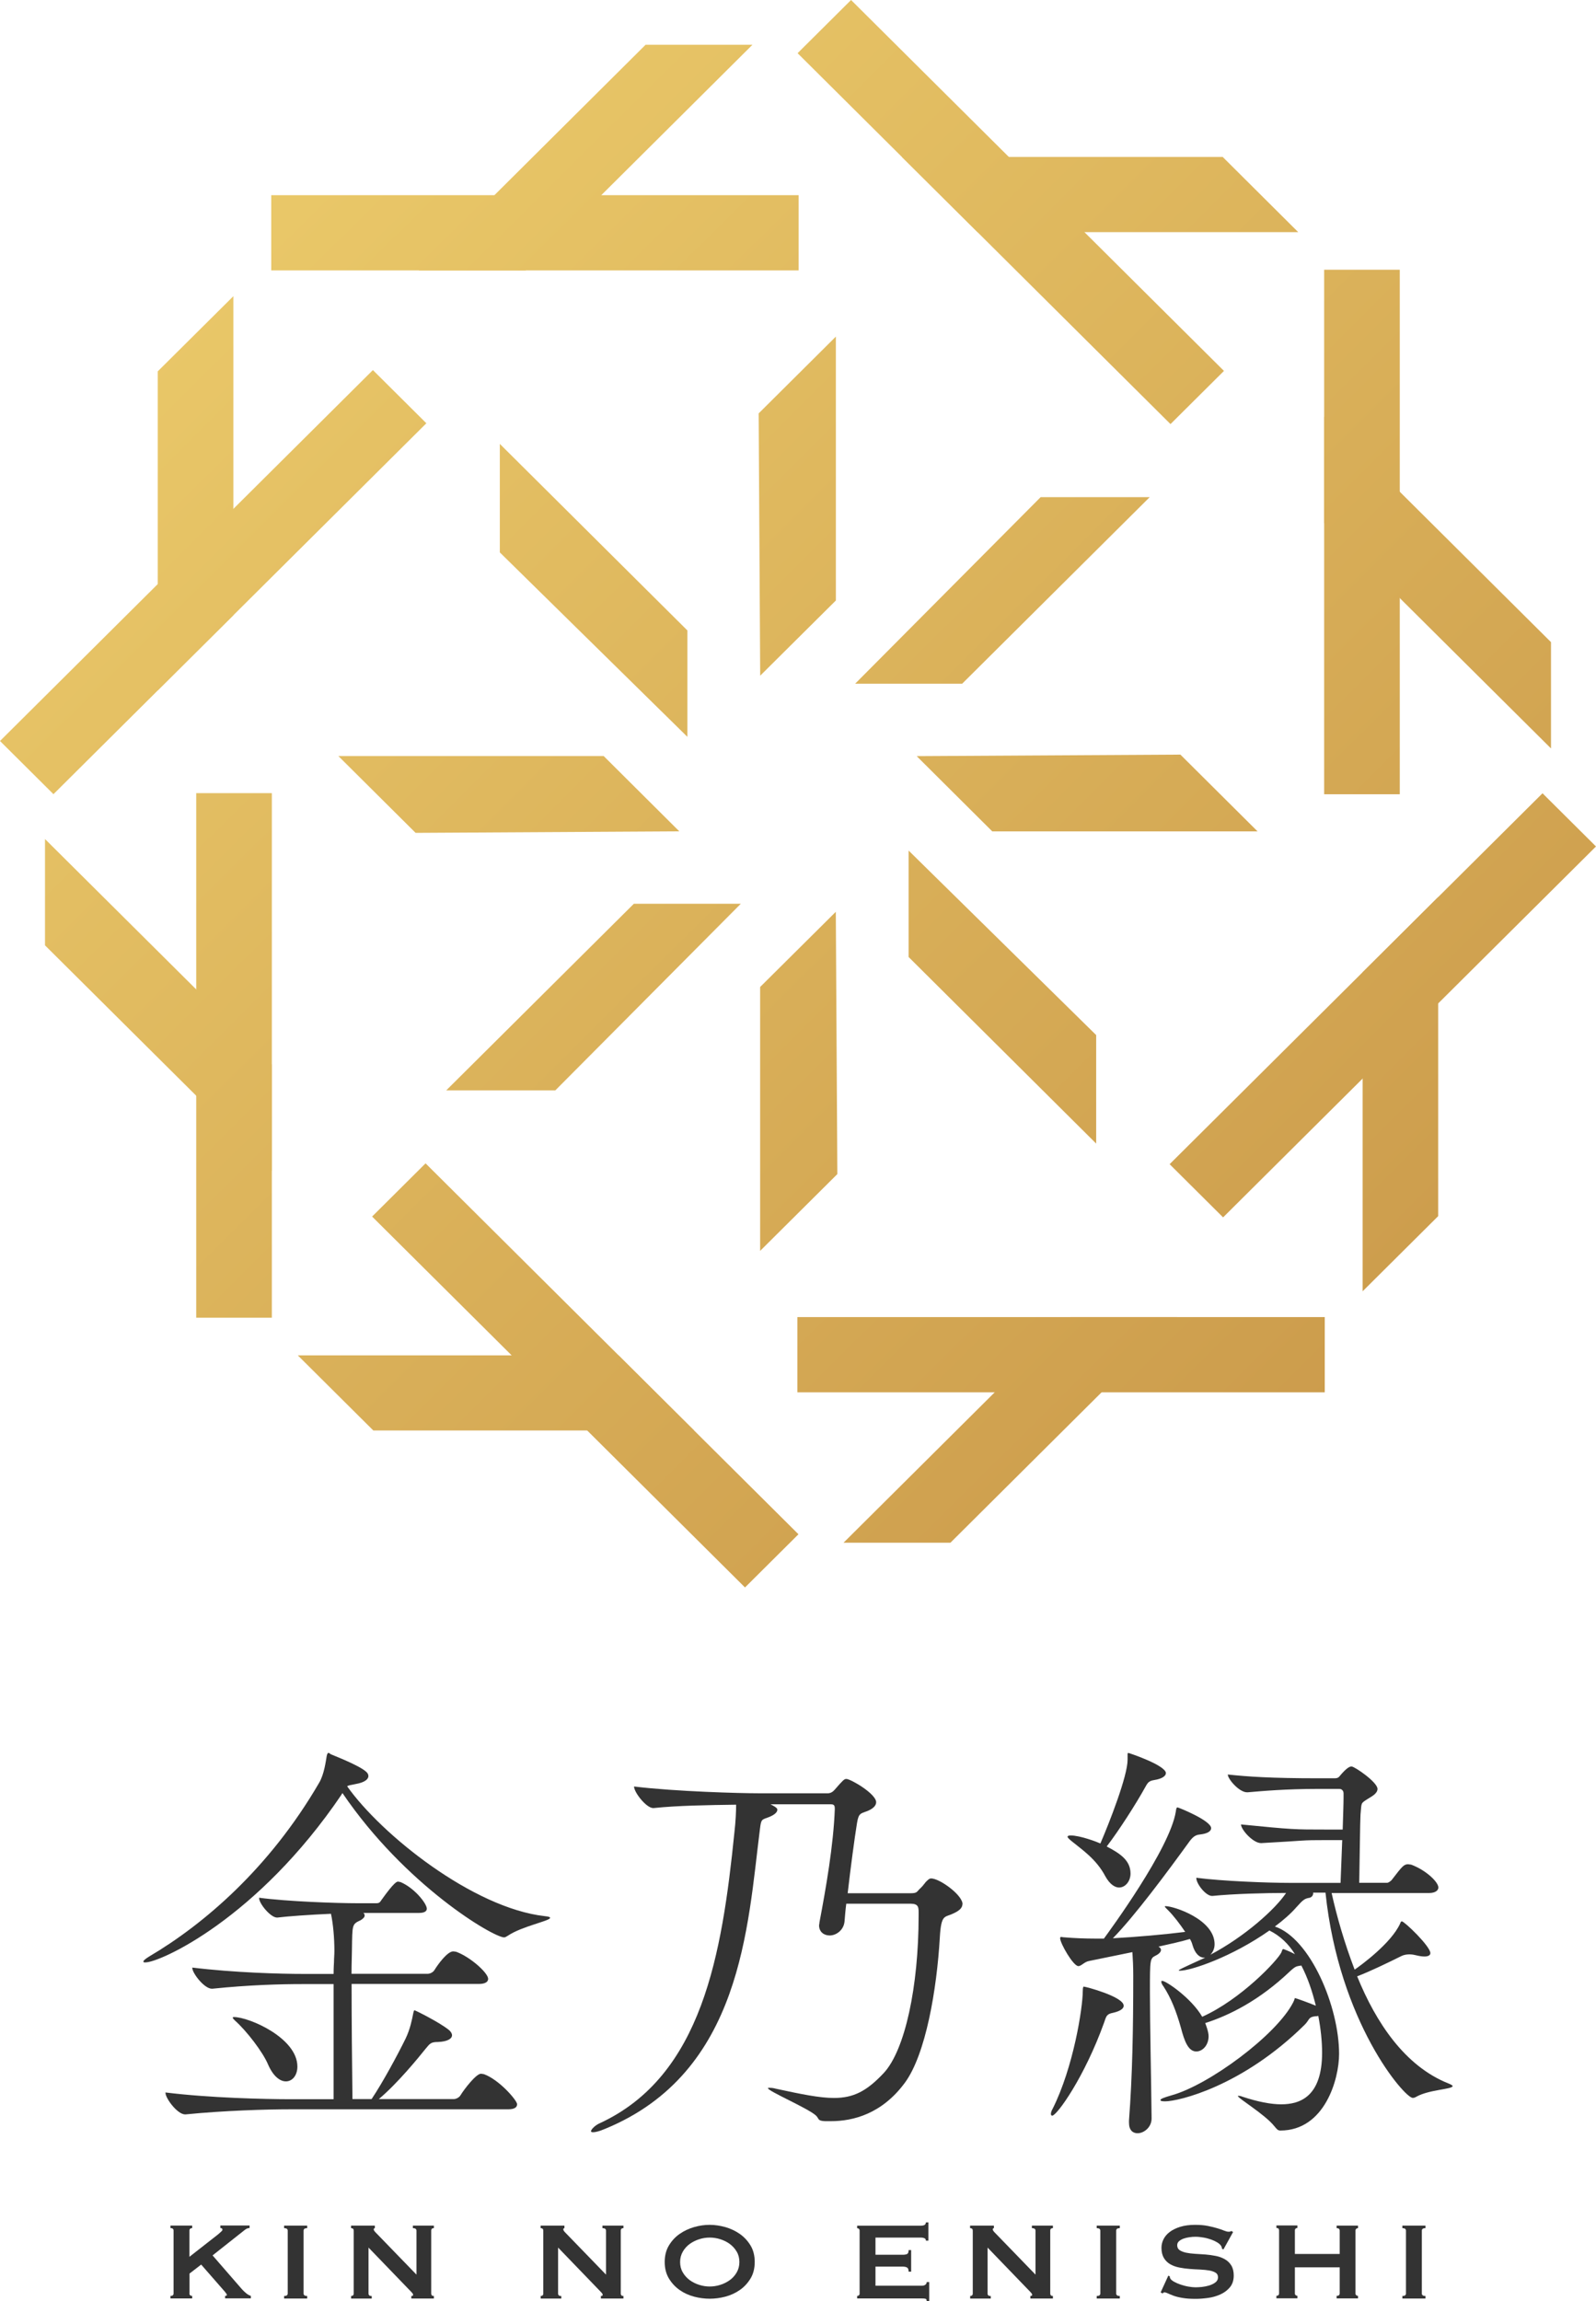 <svg width="120" height="173" viewBox="0 0 120 173" fill="none" xmlns="http://www.w3.org/2000/svg">
<g clip-path="url(#clip0_1078_531)">
<path d="M25.689 134.906C19.357 144.26 12.027 147.536 10.939 147.536C10.844 147.536 10.779 147.536 10.779 147.471C10.779 147.406 10.909 147.281 11.225 147.087C15.321 144.669 20.249 140.47 23.989 134.043C24.375 133.405 24.5 132.388 24.566 132.009C24.596 131.884 24.631 131.784 24.696 131.784C24.726 131.784 24.791 131.814 24.856 131.879C24.886 131.909 27.097 132.737 27.573 133.245C27.639 133.31 27.699 133.405 27.699 133.53C27.699 133.754 27.443 134.008 26.706 134.133C26.355 134.198 26.195 134.228 26.1 134.292C28.656 137.917 35.57 143.457 40.974 144.06C41.26 144.09 41.36 144.125 41.36 144.19C41.36 144.414 39.215 144.828 38.192 145.526C38.066 145.591 38.001 145.656 37.906 145.656C37.104 145.656 30.486 141.772 25.749 134.806L25.683 134.901L25.689 134.906ZM21.818 158.58C20.058 158.58 16.825 158.675 13.947 158.964H13.917C13.341 158.964 12.443 157.757 12.443 157.344V157.314C15.737 157.727 19.993 157.822 21.848 157.822H25.082V149.166H22.746C21.051 149.166 18.715 149.231 15.963 149.515H15.932C15.356 149.515 14.459 148.339 14.459 147.955V147.925C17.627 148.309 21.081 148.403 22.841 148.403H25.082C25.082 147.895 25.112 147.576 25.112 147.511C25.112 147.222 25.142 146.972 25.142 146.683C25.142 145.666 25.047 144.649 24.886 143.881C23.352 143.946 21.593 144.07 20.856 144.165H20.826C20.344 144.165 19.482 143.113 19.482 142.704V142.674C21.593 142.958 25.338 143.088 26.872 143.088H28.28C28.506 143.088 28.566 143.023 28.666 142.864C28.922 142.515 29.659 141.463 29.915 141.463C29.98 141.463 30.04 141.492 30.105 141.492C31.163 141.936 32.091 143.113 32.091 143.497C32.091 143.656 31.965 143.816 31.514 143.816H27.323C27.388 143.881 27.418 143.941 27.418 144.006C27.418 144.13 27.323 144.23 27.132 144.355C26.461 144.674 26.491 144.644 26.461 146.613C26.461 146.997 26.43 147.63 26.43 148.393H32.156C32.346 148.393 32.572 148.269 32.667 148.109C32.923 147.695 33.63 146.708 34.076 146.708C34.171 146.708 34.236 146.738 34.301 146.738C35.359 147.122 36.703 148.329 36.703 148.772C36.703 148.962 36.542 149.156 36.001 149.156H26.436C26.436 151.669 26.466 155.264 26.501 157.812H27.939C28.772 156.571 29.89 154.501 30.496 153.265C30.847 152.532 30.978 151.834 31.073 151.355C31.103 151.196 31.138 151.131 31.168 151.131C31.198 151.131 32.958 151.988 33.73 152.597C33.89 152.721 33.986 152.881 33.986 153.011C33.986 153.265 33.665 153.489 32.928 153.519C32.386 153.519 32.321 153.644 32 154.028C31.489 154.666 29.89 156.635 28.481 157.812H34.111C34.301 157.812 34.527 157.688 34.622 157.528C34.913 157.049 35.806 155.907 36.156 155.907C36.252 155.907 36.317 155.937 36.382 155.937C37.535 156.351 38.879 157.912 38.879 158.196C38.879 158.386 38.753 158.58 38.207 158.58H21.828H21.818ZM20.154 155.209C19.768 154.287 18.555 152.696 17.657 151.899C17.562 151.804 17.497 151.739 17.497 151.674C17.497 151.674 17.527 151.644 17.592 151.644C18.71 151.644 22.36 153.205 22.36 155.369C22.36 156.037 21.974 156.481 21.497 156.481C21.051 156.481 20.54 156.097 20.154 155.209Z" fill="#333333"/>
<path d="M72.363 143.148C72.363 143.437 72.137 143.656 71.626 143.881C71.019 144.165 70.764 143.911 70.663 145.661C70.438 149.575 69.606 154.441 68.041 156.576C66.312 158.929 64.136 159.472 62.477 159.472H62.03C61.424 159.443 61.614 159.283 61.328 159.029C60.657 158.455 57.744 157.214 57.744 156.994C57.744 156.964 57.774 156.964 57.839 156.964C57.934 156.964 58.095 156.964 58.321 157.029C60.241 157.443 61.614 157.727 62.702 157.727C64.176 157.727 65.164 157.219 66.447 155.853C68.046 154.132 69.069 149.361 69.069 144.015V143.761C69.069 143.377 69.039 143.123 68.463 143.123H63.63C63.565 143.602 63.534 144.045 63.499 144.459C63.434 145.127 62.858 145.511 62.381 145.511C61.965 145.511 61.584 145.257 61.584 144.748C61.584 144.684 61.614 144.619 61.614 144.524C62.096 141.981 62.672 138.7 62.767 135.998C62.767 135.773 62.737 135.649 62.477 135.649H57.934C58.446 135.903 58.446 135.998 58.446 136.062C58.446 136.252 58.22 136.446 57.839 136.601C57.263 136.825 57.233 136.726 57.137 137.523C56.21 144.808 55.794 155.818 45.491 160.051C45.045 160.24 44.754 160.305 44.594 160.305C44.499 160.305 44.434 160.275 44.434 160.24C44.434 160.081 44.784 159.762 45.075 159.637C52.816 156.072 54.29 146.877 55.217 137.778C55.312 136.95 55.348 136.187 55.348 135.679C53.237 135.708 50.931 135.743 49.141 135.933H49.111C48.6 135.933 47.672 134.756 47.672 134.312C50.841 134.696 55.703 134.821 56.982 134.821H62.261C62.452 134.821 62.647 134.696 62.772 134.537C63.379 133.839 63.474 133.744 63.635 133.744C63.956 133.744 65.876 134.856 65.876 135.494C65.876 135.813 65.525 136.033 65.204 136.162C64.723 136.352 64.562 136.287 64.437 137.055C64.246 138.231 63.956 140.425 63.735 142.335H68.503C68.949 142.335 68.949 142.21 69.109 142.051C69.555 141.637 69.46 141.607 69.751 141.353C69.846 141.258 69.942 141.223 70.007 141.223C70.648 141.223 72.373 142.465 72.373 143.163L72.363 143.148Z" fill="#333333"/>
<path d="M84.49 150.787C84.49 151.011 84.235 151.2 83.688 151.325C83.177 151.42 83.177 151.609 83.016 152.058C81.543 156.162 79.467 159.059 79.111 159.059C79.046 159.059 79.016 158.994 79.016 158.934C79.016 158.839 79.046 158.71 79.141 158.55C80.71 155.434 81.412 150.946 81.412 149.675C81.412 149.356 81.477 149.356 81.477 149.356C81.638 149.356 84.485 150.118 84.485 150.787H84.49ZM109.221 156.83C109.221 157.084 107.492 157.084 106.504 157.628C106.409 157.692 106.314 157.722 106.218 157.722C105.612 157.722 100.683 152.058 99.661 142.29H98.733V142.355C98.733 142.515 98.603 142.639 98.478 142.674C98.092 142.739 97.996 142.804 97.455 143.407C97.039 143.886 96.492 144.359 95.856 144.838C98.513 145.731 100.683 150.851 100.683 154.417C100.683 156.326 99.596 160.176 96.267 160.176C96.076 160.176 96.011 160.081 95.82 159.856C95.084 158.934 93.068 157.757 93.068 157.568H93.133C93.163 157.568 93.264 157.568 93.419 157.633C94.572 158.017 95.565 158.206 96.332 158.206C97.741 158.206 99.405 157.633 99.405 154.322C99.405 153.494 99.31 152.542 99.119 151.554C99.054 151.584 98.959 151.584 98.894 151.584C98.352 151.649 98.478 151.839 98.097 152.223C93.394 156.87 88.596 157.982 87.604 157.982C87.378 157.982 87.253 157.952 87.253 157.887C87.253 157.792 87.508 157.697 88.055 157.538C90.872 156.775 95.991 152.99 97.234 150.537C97.365 150.283 97.33 150.218 97.365 150.218C97.43 150.218 98.483 150.602 98.934 150.792C98.678 149.74 98.327 148.692 97.846 147.77C97.525 147.835 97.46 147.77 97.014 148.184C94.677 150.413 92.406 151.525 90.617 152.098C90.682 152.258 90.872 152.766 90.872 153.085C90.872 153.753 90.426 154.232 89.945 154.232C89.338 154.232 89.047 153.434 88.792 152.452C88.441 151.21 88.055 150.223 87.478 149.336C87.348 149.176 87.318 149.051 87.318 148.987C87.318 148.957 87.318 148.922 87.383 148.922C87.669 148.922 89.589 150.228 90.391 151.624C93.304 150.318 96.051 147.391 96.342 146.788C96.407 146.628 96.407 146.533 96.502 146.533C96.502 146.533 96.948 146.693 97.365 146.917C96.883 146.154 96.277 145.551 95.445 145.137C92.597 147.142 89.529 148.159 88.727 148.159C88.661 148.159 88.631 148.159 88.631 148.129C88.631 148.099 88.661 148.064 90.617 147.177H90.521C90.201 147.177 89.85 146.892 89.659 146.219C89.629 146.095 89.564 145.935 89.469 145.775C88.827 145.965 87.965 146.159 87.102 146.349C87.233 146.414 87.293 146.508 87.293 146.603C87.293 146.728 87.168 146.887 86.907 147.017C86.461 147.241 86.461 147.271 86.461 149.784C86.461 152.297 86.556 156.306 86.586 159.268C86.586 159.936 86.009 160.38 85.528 160.38C85.177 160.38 84.886 160.156 84.886 159.587V159.428C85.142 156.057 85.207 152.587 85.207 148.513C85.207 147.875 85.177 147.241 85.142 146.763L81.878 147.431C81.527 147.496 81.302 147.815 81.081 147.815C80.695 147.815 79.708 146.095 79.708 145.716C79.708 145.651 79.738 145.621 79.803 145.621C79.833 145.621 79.928 145.651 80.028 145.651C80.765 145.716 81.658 145.746 82.299 145.746H83.001C83.418 145.172 87.96 138.999 88.406 136.202C88.436 135.948 88.471 135.883 88.536 135.883C88.601 135.883 91.063 136.87 91.063 137.444C91.063 137.668 90.807 137.857 90.201 137.922C89.88 137.952 89.689 138.112 89.464 138.401C87.734 140.789 85.302 144.065 83.673 145.721C85.463 145.626 87.579 145.436 89.113 145.242C88.727 144.669 88.25 144.035 87.834 143.621C87.674 143.462 87.579 143.367 87.579 143.337C87.579 143.307 87.609 143.307 87.644 143.307C88.25 143.307 91.323 144.295 91.323 146.169C91.323 146.489 91.193 146.773 91.003 146.962C93.595 145.596 95.896 143.527 96.698 142.315C95.164 142.315 92.697 142.38 91.163 142.539H91.133C90.652 142.539 89.95 141.617 89.95 141.203V141.173C91.9 141.428 95.354 141.557 96.924 141.557H100.794L100.919 138.341H99.801C97.625 138.341 98.458 138.371 94.843 138.566H94.813C94.206 138.566 93.309 137.548 93.309 137.164C97.214 137.548 97.274 137.548 99.741 137.548H100.954C100.984 136.531 101.019 135.609 101.019 135.13V134.811C101.019 134.716 100.954 134.492 100.699 134.492H99.164C96.638 134.492 94.943 134.651 93.82 134.746H93.755C93.178 134.746 92.316 133.759 92.316 133.41C93.79 133.569 95.55 133.694 99.129 133.694H100.343C100.598 133.694 100.663 133.599 100.694 133.569C101.27 132.871 101.496 132.806 101.621 132.806C101.847 132.806 103.571 133.983 103.571 134.492C103.571 134.841 103.125 135.065 102.869 135.225C102.263 135.609 102.388 135.509 102.293 136.431C102.263 136.845 102.228 140.026 102.198 141.552H104.308C104.373 141.552 104.594 141.428 104.694 141.268C105.431 140.311 105.556 140.156 105.877 140.156C105.943 140.156 106.038 140.186 106.103 140.186C107.221 140.6 108.148 141.492 108.148 141.906C108.148 142.096 107.958 142.32 107.447 142.32H100.122C100.508 144.07 101.085 146.075 101.852 148.079C102.268 147.795 104.604 146.105 105.276 144.609C105.306 144.514 105.341 144.449 105.401 144.449C105.592 144.449 107.547 146.324 107.547 146.838C107.547 146.997 107.386 147.092 107.101 147.092C106.94 147.092 106.715 147.062 106.459 146.997C106.334 146.967 106.173 146.932 105.978 146.932C105.782 146.932 105.562 146.962 105.371 147.057C104.408 147.536 103.035 148.204 102.042 148.583C103.451 152.053 105.627 155.329 108.89 156.63C109.146 156.725 109.241 156.82 109.241 156.855L109.221 156.83ZM87.659 133.315C87.659 133.505 87.403 133.729 86.796 133.824C86.41 133.888 86.315 133.983 86.125 134.332C85.423 135.604 84.139 137.608 83.212 138.82C84.109 139.298 85.002 139.807 85.002 140.854C85.002 141.428 84.616 141.906 84.139 141.906C83.819 141.906 83.438 141.652 83.117 141.079C82.415 139.742 81.327 139.044 80.555 138.406C80.364 138.246 80.269 138.152 80.269 138.087C80.269 138.022 80.364 137.992 80.495 137.992C81.232 137.992 82.54 138.501 82.736 138.595C83.407 137.035 84.781 133.534 84.781 132.298V131.949C84.781 131.824 84.781 131.789 84.846 131.789C84.876 131.789 87.664 132.712 87.664 133.315H87.659Z" fill="#333333"/>
<path d="M14.243 172.426C14.243 172.486 14.263 172.536 14.303 172.566C14.343 172.596 14.393 172.611 14.448 172.611V172.8H12.819V172.611C12.975 172.611 13.05 172.546 13.05 172.422V167.7C13.05 167.575 12.975 167.51 12.819 167.51V167.321H14.448V167.51C14.393 167.51 14.343 167.525 14.303 167.555C14.263 167.585 14.243 167.635 14.243 167.695V169.669L16.409 167.974C16.504 167.889 16.584 167.824 16.639 167.769C16.695 167.72 16.725 167.675 16.725 167.64C16.725 167.59 16.71 167.555 16.68 167.535C16.649 167.515 16.609 167.505 16.569 167.505V167.316H18.765V167.505C18.64 167.505 18.514 167.555 18.389 167.66L15.983 169.564L18.178 172.092C18.269 172.197 18.374 172.297 18.499 172.402C18.62 172.501 18.74 172.571 18.86 172.606V172.795H16.925V172.606C17.015 172.606 17.061 172.581 17.061 172.531C17.061 172.496 17.01 172.422 16.915 172.302L15.125 170.253L14.248 170.931V172.417L14.243 172.426Z" fill="#333333"/>
<path d="M21.362 172.616C21.543 172.616 21.633 172.551 21.633 172.427V167.705C21.633 167.58 21.543 167.515 21.362 167.515V167.326H23.097V167.515C22.916 167.515 22.826 167.575 22.826 167.705V172.427C22.826 172.551 22.916 172.616 23.097 172.616V172.805H21.362V172.616Z" fill="#333333"/>
<path d="M26.395 172.616C26.526 172.616 26.596 172.551 26.596 172.427V167.705C26.596 167.58 26.531 167.515 26.395 167.515V167.326H28.185V167.515C28.13 167.515 28.1 167.55 28.1 167.62C28.1 167.675 28.17 167.774 28.311 167.909L31.314 171.01V167.705C31.314 167.58 31.223 167.515 31.043 167.515V167.326H32.622V167.515C32.492 167.515 32.422 167.575 32.422 167.705V172.427C32.422 172.551 32.487 172.616 32.622 172.616V172.805H30.927V172.616C31.018 172.616 31.063 172.586 31.063 172.521C31.063 172.471 31.008 172.392 30.897 172.282L27.709 168.976V172.432C27.709 172.556 27.789 172.621 27.95 172.621V172.81H26.4V172.621L26.395 172.616Z" fill="#333333"/>
<path d="M40.648 172.616C40.779 172.616 40.849 172.551 40.849 172.427V167.705C40.849 167.58 40.784 167.515 40.648 167.515V167.326H42.438V167.515C42.383 167.515 42.353 167.55 42.353 167.62C42.353 167.675 42.423 167.774 42.563 167.909L45.566 171.01V167.705C45.566 167.58 45.476 167.515 45.296 167.515V167.326H46.875V167.515C46.745 167.515 46.675 167.575 46.675 167.705V172.427C46.675 172.551 46.74 172.616 46.875 172.616V172.805H45.181V172.616C45.271 172.616 45.316 172.586 45.316 172.521C45.316 172.471 45.261 172.392 45.15 172.282L41.962 168.976V172.432C41.962 172.556 42.042 172.621 42.203 172.621V172.81H40.653V172.621L40.648 172.616Z" fill="#333333"/>
<path d="M53.362 167.266C53.743 167.266 54.134 167.326 54.535 167.435C54.931 167.55 55.297 167.72 55.623 167.949C55.949 168.178 56.22 168.468 56.431 168.817C56.641 169.166 56.746 169.579 56.746 170.058C56.746 170.537 56.641 170.951 56.431 171.3C56.22 171.649 55.954 171.938 55.623 172.167C55.292 172.397 54.931 172.561 54.535 172.666C54.139 172.771 53.748 172.82 53.362 172.82C52.976 172.82 52.59 172.771 52.189 172.666C51.793 172.561 51.427 172.397 51.101 172.167C50.775 171.938 50.505 171.649 50.294 171.3C50.084 170.951 49.978 170.537 49.978 170.058C49.978 169.579 50.084 169.166 50.294 168.817C50.505 168.468 50.77 168.178 51.101 167.949C51.427 167.72 51.793 167.55 52.189 167.435C52.585 167.321 52.976 167.266 53.362 167.266ZM53.362 168.223C53.097 168.223 52.831 168.263 52.57 168.348C52.304 168.433 52.069 168.552 51.853 168.707C51.643 168.861 51.467 169.056 51.337 169.285C51.206 169.515 51.136 169.774 51.136 170.063C51.136 170.352 51.202 170.617 51.337 170.841C51.467 171.07 51.643 171.26 51.853 171.419C52.064 171.574 52.304 171.694 52.57 171.778C52.836 171.863 53.102 171.903 53.362 171.903C53.623 171.903 53.894 171.863 54.159 171.778C54.425 171.694 54.661 171.574 54.876 171.419C55.087 171.265 55.262 171.07 55.393 170.841C55.523 170.612 55.593 170.352 55.593 170.063C55.593 169.774 55.528 169.51 55.393 169.285C55.262 169.056 55.087 168.866 54.876 168.707C54.666 168.552 54.425 168.433 54.159 168.348C53.894 168.263 53.628 168.223 53.362 168.223Z" fill="#333333"/>
<path d="M69.616 168.453C69.616 168.378 69.586 168.318 69.525 168.283C69.465 168.248 69.365 168.223 69.215 168.223H65.826V169.515H67.876C68.016 169.515 68.122 169.495 68.202 169.46C68.277 169.42 68.317 169.325 68.317 169.166H68.508V170.786H68.317C68.317 170.627 68.277 170.527 68.202 170.477C68.127 170.432 68.016 170.407 67.876 170.407H65.826V171.843H69.32C69.425 171.843 69.51 171.818 69.576 171.769C69.641 171.719 69.676 171.654 69.676 171.569H69.866V172.995H69.676C69.676 172.89 69.641 172.831 69.576 172.821C69.51 172.806 69.425 172.801 69.32 172.801H64.447V172.611C64.497 172.611 64.537 172.596 64.577 172.566C64.617 172.536 64.632 172.487 64.632 172.427V167.705C64.632 167.645 64.612 167.595 64.577 167.565C64.542 167.535 64.497 167.52 64.447 167.52V167.331H69.215C69.36 167.331 69.465 167.311 69.525 167.266C69.586 167.221 69.616 167.161 69.616 167.082H69.806V168.453H69.616Z" fill="#333333"/>
<path d="M72.939 172.616C73.07 172.616 73.14 172.551 73.14 172.427V167.705C73.14 167.58 73.075 167.515 72.939 167.515V167.326H74.729V167.515C74.674 167.515 74.644 167.55 74.644 167.62C74.644 167.675 74.714 167.774 74.855 167.909L77.858 171.01V167.705C77.858 167.58 77.767 167.515 77.587 167.515V167.326H79.166V167.515C79.036 167.515 78.966 167.575 78.966 167.705V172.427C78.966 172.551 79.031 172.616 79.166 172.616V172.805H77.472V172.616C77.562 172.616 77.607 172.586 77.607 172.521C77.607 172.471 77.552 172.392 77.442 172.282L74.253 168.976V172.432C74.253 172.556 74.333 172.621 74.494 172.621V172.81H72.945V172.621L72.939 172.616Z" fill="#333333"/>
<path d="M82.46 172.616C82.64 172.616 82.731 172.551 82.731 172.427V167.705C82.731 167.58 82.64 167.515 82.46 167.515V167.326H84.195V167.515C84.014 167.515 83.924 167.575 83.924 167.705V172.427C83.924 172.551 84.014 172.616 84.195 172.616V172.805H82.46V172.616Z" fill="#333333"/>
<path d="M87.844 171.085L87.95 171.135C87.95 171.195 87.965 171.255 87.99 171.3C88.04 171.384 88.135 171.464 88.275 171.544C88.416 171.624 88.581 171.694 88.767 171.758C88.952 171.818 89.143 171.873 89.348 171.908C89.554 171.943 89.729 171.963 89.89 171.963C90.01 171.963 90.16 171.953 90.351 171.938C90.541 171.918 90.722 171.883 90.907 171.828C91.088 171.773 91.243 171.699 91.379 171.599C91.509 171.499 91.579 171.374 91.579 171.215C91.579 171.055 91.519 170.936 91.394 170.861C91.268 170.786 91.113 170.731 90.912 170.696C90.712 170.661 90.486 170.642 90.231 170.627C89.975 170.617 89.714 170.602 89.454 170.582C89.188 170.562 88.927 170.527 88.677 170.477C88.421 170.427 88.195 170.347 87.995 170.233C87.794 170.118 87.634 169.963 87.513 169.764C87.393 169.564 87.328 169.31 87.328 168.991C87.328 168.777 87.378 168.562 87.478 168.358C87.579 168.153 87.734 167.964 87.945 167.804C88.155 167.645 88.421 167.515 88.737 167.415C89.058 167.316 89.433 167.266 89.865 167.266C90.236 167.266 90.556 167.296 90.827 167.351C91.098 167.405 91.334 167.465 91.534 167.525C91.735 167.585 91.9 167.645 92.035 167.7C92.171 167.755 92.286 167.784 92.376 167.784C92.477 167.784 92.542 167.764 92.587 167.725L92.712 167.809L91.99 169.111L91.885 169.071C91.87 168.971 91.845 168.891 91.8 168.832C91.745 168.747 91.649 168.667 91.524 168.587C91.394 168.507 91.243 168.438 91.068 168.373C90.892 168.313 90.707 168.258 90.501 168.223C90.296 168.188 90.095 168.163 89.895 168.163C89.739 168.163 89.584 168.173 89.418 168.198C89.253 168.223 89.108 168.258 88.972 168.308C88.842 168.358 88.732 168.423 88.641 168.502C88.556 168.582 88.511 168.682 88.511 168.797C88.511 168.961 88.571 169.086 88.697 169.171C88.822 169.255 88.977 169.315 89.178 169.36C89.378 169.4 89.604 169.43 89.86 169.445C90.115 169.46 90.376 169.475 90.637 169.495C90.902 169.515 91.163 169.555 91.414 169.604C91.669 169.654 91.895 169.739 92.096 169.854C92.296 169.968 92.457 170.123 92.577 170.317C92.697 170.512 92.762 170.766 92.762 171.075C92.762 171.434 92.667 171.728 92.477 171.958C92.286 172.187 92.045 172.367 91.76 172.496C91.474 172.626 91.163 172.716 90.832 172.761C90.501 172.806 90.191 172.83 89.905 172.83C89.509 172.83 89.173 172.81 88.907 172.761C88.636 172.716 88.416 172.661 88.24 172.596C88.065 172.531 87.919 172.471 87.819 172.422C87.714 172.372 87.624 172.342 87.548 172.342C87.498 172.342 87.453 172.372 87.413 172.427L87.268 172.342L87.844 171.085Z" fill="#333333"/>
<path d="M100.729 167.705C100.729 167.58 100.653 167.515 100.498 167.515V167.326H102.107V167.515C102.057 167.515 102.017 167.53 101.977 167.56C101.937 167.59 101.917 167.64 101.917 167.7V172.422C101.917 172.481 101.937 172.531 101.977 172.561C102.017 172.591 102.057 172.606 102.107 172.606V172.796H100.498V172.606C100.653 172.606 100.729 172.541 100.729 172.417V170.462H97.36V172.417C97.36 172.476 97.38 172.526 97.42 172.556C97.46 172.586 97.5 172.601 97.55 172.601V172.791H95.971V172.601C96.101 172.601 96.171 172.536 96.171 172.412V167.69C96.171 167.565 96.106 167.5 95.971 167.5V167.311H97.55V167.5C97.5 167.5 97.46 167.515 97.42 167.545C97.38 167.575 97.36 167.625 97.36 167.685V169.455H100.729V167.685V167.705Z" fill="#333333"/>
<path d="M105.441 172.616C105.622 172.616 105.712 172.551 105.712 172.427V167.705C105.712 167.58 105.622 167.515 105.441 167.515V167.326H107.176V167.515C106.995 167.515 106.905 167.575 106.905 167.705V172.427C106.905 172.551 106.995 172.616 107.176 172.616V172.805H105.441V172.616Z" fill="#333333"/>
<path d="M60.045 14.674H20.394V20.329H60.045V14.674Z" fill="url(#paint0_linear_1078_531)"/>
<path d="M48.539 3.366H56.576L39.525 20.329H31.489L48.539 3.366Z" fill="url(#paint1_linear_1078_531)"/>
<path d="M57.157 50.799L62.848 45.145V25.305L57.042 31.079L57.157 50.799Z" fill="url(#paint2_linear_1078_531)"/>
<path d="M51.683 55.396V47.398L37.58 33.372V41.53L51.683 55.396Z" fill="url(#paint3_linear_1078_531)"/>
<path d="M51.076 62.502L45.391 56.842H25.443L31.248 62.616L51.076 62.502Z" fill="url(#paint4_linear_1078_531)"/>
<path d="M55.699 67.947H47.657L33.554 81.973H41.756L55.699 67.947Z" fill="url(#paint5_linear_1078_531)"/>
<path d="M62.843 68.55L57.152 74.204V94.044L62.958 88.27L62.843 68.55Z" fill="url(#paint6_linear_1078_531)"/>
<path d="M68.317 63.947V71.95L82.42 85.976V77.819L68.317 63.947Z" fill="url(#paint7_linear_1078_531)"/>
<path d="M68.924 56.847L74.609 62.507H94.557L88.752 56.733L68.924 56.847Z" fill="url(#paint8_linear_1078_531)"/>
<path d="M64.296 51.402H72.343L86.445 37.376H78.244L64.296 51.402Z" fill="url(#paint9_linear_1078_531)"/>
<path d="M28.038 27.823L0 55.709L4.02 59.707L32.058 31.822L28.038 27.823Z" fill="url(#paint10_linear_1078_531)"/>
<path d="M11.862 27.918L17.547 22.268V46.252L11.862 51.906V27.918Z" fill="url(#paint11_linear_1078_531)"/>
<path d="M14.754 59.63L14.754 99.065H20.439L20.439 59.63H14.754Z" fill="url(#paint12_linear_1078_531)"/>
<path d="M3.384 71.073V63.08L20.439 80.038V88.031L3.384 71.073Z" fill="url(#paint13_linear_1078_531)"/>
<path d="M27.977 91.462L56.015 119.347L60.035 115.348L31.997 87.463L27.977 91.462Z" fill="url(#paint14_linear_1078_531)"/>
<path d="M28.07 107.547L22.39 101.897H46.504L52.189 107.547H28.07Z" fill="url(#paint15_linear_1078_531)"/>
<path d="M59.955 104.675H99.606V99.02H59.955V104.675Z" fill="url(#paint16_linear_1078_531)"/>
<path d="M71.461 115.983H63.424L80.475 99.02H88.511L71.461 115.983Z" fill="url(#paint17_linear_1078_531)"/>
<path d="M91.962 91.524L119.999 63.638L115.979 59.64L87.942 87.525L91.962 91.524Z" fill="url(#paint18_linear_1078_531)"/>
<path d="M108.133 91.431L102.453 97.081V73.097L108.133 67.443V91.431Z" fill="url(#paint19_linear_1078_531)"/>
<path d="M105.246 59.714V20.279H99.561V59.714H105.246Z" fill="url(#paint20_linear_1078_531)"/>
<path d="M116.616 48.276V56.269L99.561 39.311V31.318L116.616 48.276Z" fill="url(#paint21_linear_1078_531)"/>
<path d="M92.027 27.886L63.989 0L59.969 3.999L88.007 31.884L92.027 27.886Z" fill="url(#paint22_linear_1078_531)"/>
<path d="M91.93 11.797L97.61 17.452H73.496L67.811 11.797H91.93Z" fill="url(#paint23_linear_1078_531)"/>
</g>
<defs>
<linearGradient id="paint0_linear_1078_531" x1="24.27" y1="1.635" x2="114.319" y2="92.176" gradientUnits="userSpaceOnUse">
<stop stop-color="#EBCA6A"/>
<stop offset="1" stop-color="#CC9C4C"/>
</linearGradient>
<linearGradient id="paint1_linear_1078_531" x1="29.017" y1="-3.086" x2="119.066" y2="87.454" gradientUnits="userSpaceOnUse">
<stop stop-color="#EBCA6A"/>
<stop offset="1" stop-color="#CC9C4C"/>
</linearGradient>
<linearGradient id="paint2_linear_1078_531" x1="23.828" y1="2.074" x2="113.877" y2="92.614" gradientUnits="userSpaceOnUse">
<stop stop-color="#EBCA6A"/>
<stop offset="1" stop-color="#CC9C4C"/>
</linearGradient>
<linearGradient id="paint3_linear_1078_531" x1="12.919" y1="12.924" x2="102.968" y2="103.464" gradientUnits="userSpaceOnUse">
<stop stop-color="#EBCA6A"/>
<stop offset="1" stop-color="#CC9C4C"/>
</linearGradient>
<linearGradient id="paint4_linear_1078_531" x1="2.091" y1="23.699" x2="92.139" y2="114.234" gradientUnits="userSpaceOnUse">
<stop stop-color="#EBCA6A"/>
<stop offset="1" stop-color="#CC9C4C"/>
</linearGradient>
<linearGradient id="paint5_linear_1078_531" x1="-2.411" y1="28.177" x2="87.637" y2="118.717" gradientUnits="userSpaceOnUse">
<stop stop-color="#EBCA6A"/>
<stop offset="1" stop-color="#CC9C4C"/>
</linearGradient>
<linearGradient id="paint6_linear_1078_531" x1="2.086" y1="23.699" x2="92.134" y2="114.239" gradientUnits="userSpaceOnUse">
<stop stop-color="#EBCA6A"/>
<stop offset="1" stop-color="#CC9C4C"/>
</linearGradient>
<linearGradient id="paint7_linear_1078_531" x1="12.995" y1="12.849" x2="103.043" y2="103.389" gradientUnits="userSpaceOnUse">
<stop stop-color="#EBCA6A"/>
<stop offset="1" stop-color="#CC9C4C"/>
</linearGradient>
<linearGradient id="paint8_linear_1078_531" x1="23.828" y1="2.079" x2="113.872" y2="92.619" gradientUnits="userSpaceOnUse">
<stop stop-color="#EBCA6A"/>
<stop offset="1" stop-color="#CC9C4C"/>
</linearGradient>
<linearGradient id="paint9_linear_1078_531" x1="28.331" y1="-2.398" x2="118.379" y2="88.142" gradientUnits="userSpaceOnUse">
<stop stop-color="#EBCA6A"/>
<stop offset="1" stop-color="#CC9C4C"/>
</linearGradient>
<linearGradient id="paint10_linear_1078_531" x1="-1.027" y1="26.802" x2="89.021" y2="117.342" gradientUnits="userSpaceOnUse">
<stop stop-color="#EBCA6A"/>
<stop offset="1" stop-color="#CC9C4C"/>
</linearGradient>
<linearGradient id="paint11_linear_1078_531" x1="1.669" y1="24.118" x2="91.713" y2="114.658" gradientUnits="userSpaceOnUse">
<stop stop-color="#EBCA6A"/>
<stop offset="1" stop-color="#CC9C4C"/>
</linearGradient>
<linearGradient id="paint12_linear_1078_531" x1="-18.133" y1="43.809" x2="71.915" y2="134.349" gradientUnits="userSpaceOnUse">
<stop stop-color="#EBCA6A"/>
<stop offset="1" stop-color="#CC9C4C"/>
</linearGradient>
<linearGradient id="paint13_linear_1078_531" x1="-19.071" y1="44.741" x2="70.978" y2="135.281" gradientUnits="userSpaceOnUse">
<stop stop-color="#EBCA6A"/>
<stop offset="1" stop-color="#CC9C4C"/>
</linearGradient>
<linearGradient id="paint14_linear_1078_531" x1="-17.025" y1="42.703" x2="73.024" y2="133.243" gradientUnits="userSpaceOnUse">
<stop stop-color="#EBCA6A"/>
<stop offset="1" stop-color="#CC9C4C"/>
</linearGradient>
<linearGradient id="paint15_linear_1078_531" x1="-21.046" y1="46.705" x2="69.003" y2="137.245" gradientUnits="userSpaceOnUse">
<stop stop-color="#EBCA6A"/>
<stop offset="1" stop-color="#CC9C4C"/>
</linearGradient>
<linearGradient id="paint16_linear_1078_531" x1="1.644" y1="24.138" x2="91.693" y2="114.678" gradientUnits="userSpaceOnUse">
<stop stop-color="#EBCA6A"/>
<stop offset="1" stop-color="#CC9C4C"/>
</linearGradient>
<linearGradient id="paint17_linear_1078_531" x1="-3.103" y1="28.86" x2="86.946" y2="119.4" gradientUnits="userSpaceOnUse">
<stop stop-color="#EBCA6A"/>
<stop offset="1" stop-color="#CC9C4C"/>
</linearGradient>
<linearGradient id="paint18_linear_1078_531" x1="26.948" y1="-1.024" x2="116.997" y2="89.516" gradientUnits="userSpaceOnUse">
<stop stop-color="#EBCA6A"/>
<stop offset="1" stop-color="#CC9C4C"/>
</linearGradient>
<linearGradient id="paint19_linear_1078_531" x1="24.25" y1="1.66" x2="114.298" y2="92.195" gradientUnits="userSpaceOnUse">
<stop stop-color="#EBCA6A"/>
<stop offset="1" stop-color="#CC9C4C"/>
</linearGradient>
<linearGradient id="paint20_linear_1078_531" x1="44.047" y1="-18.035" x2="134.096" y2="72.505" gradientUnits="userSpaceOnUse">
<stop stop-color="#EBCA6A"/>
<stop offset="1" stop-color="#CC9C4C"/>
</linearGradient>
<linearGradient id="paint21_linear_1078_531" x1="44.985" y1="-18.967" x2="135.034" y2="71.573" gradientUnits="userSpaceOnUse">
<stop stop-color="#EBCA6A"/>
<stop offset="1" stop-color="#CC9C4C"/>
</linearGradient>
<linearGradient id="paint22_linear_1078_531" x1="42.942" y1="-16.933" x2="132.991" y2="73.608" gradientUnits="userSpaceOnUse">
<stop stop-color="#EBCA6A"/>
<stop offset="1" stop-color="#CC9C4C"/>
</linearGradient>
<linearGradient id="paint23_linear_1078_531" x1="46.96" y1="-20.932" x2="137.009" y2="69.608" gradientUnits="userSpaceOnUse">
<stop stop-color="#EBCA6A"/>
<stop offset="1" stop-color="#CC9C4C"/>
</linearGradient>
<clipPath id="clip0_1078_531">
<rect width="120" height="173" fill="white"/>
</clipPath>
</defs>
</svg>
